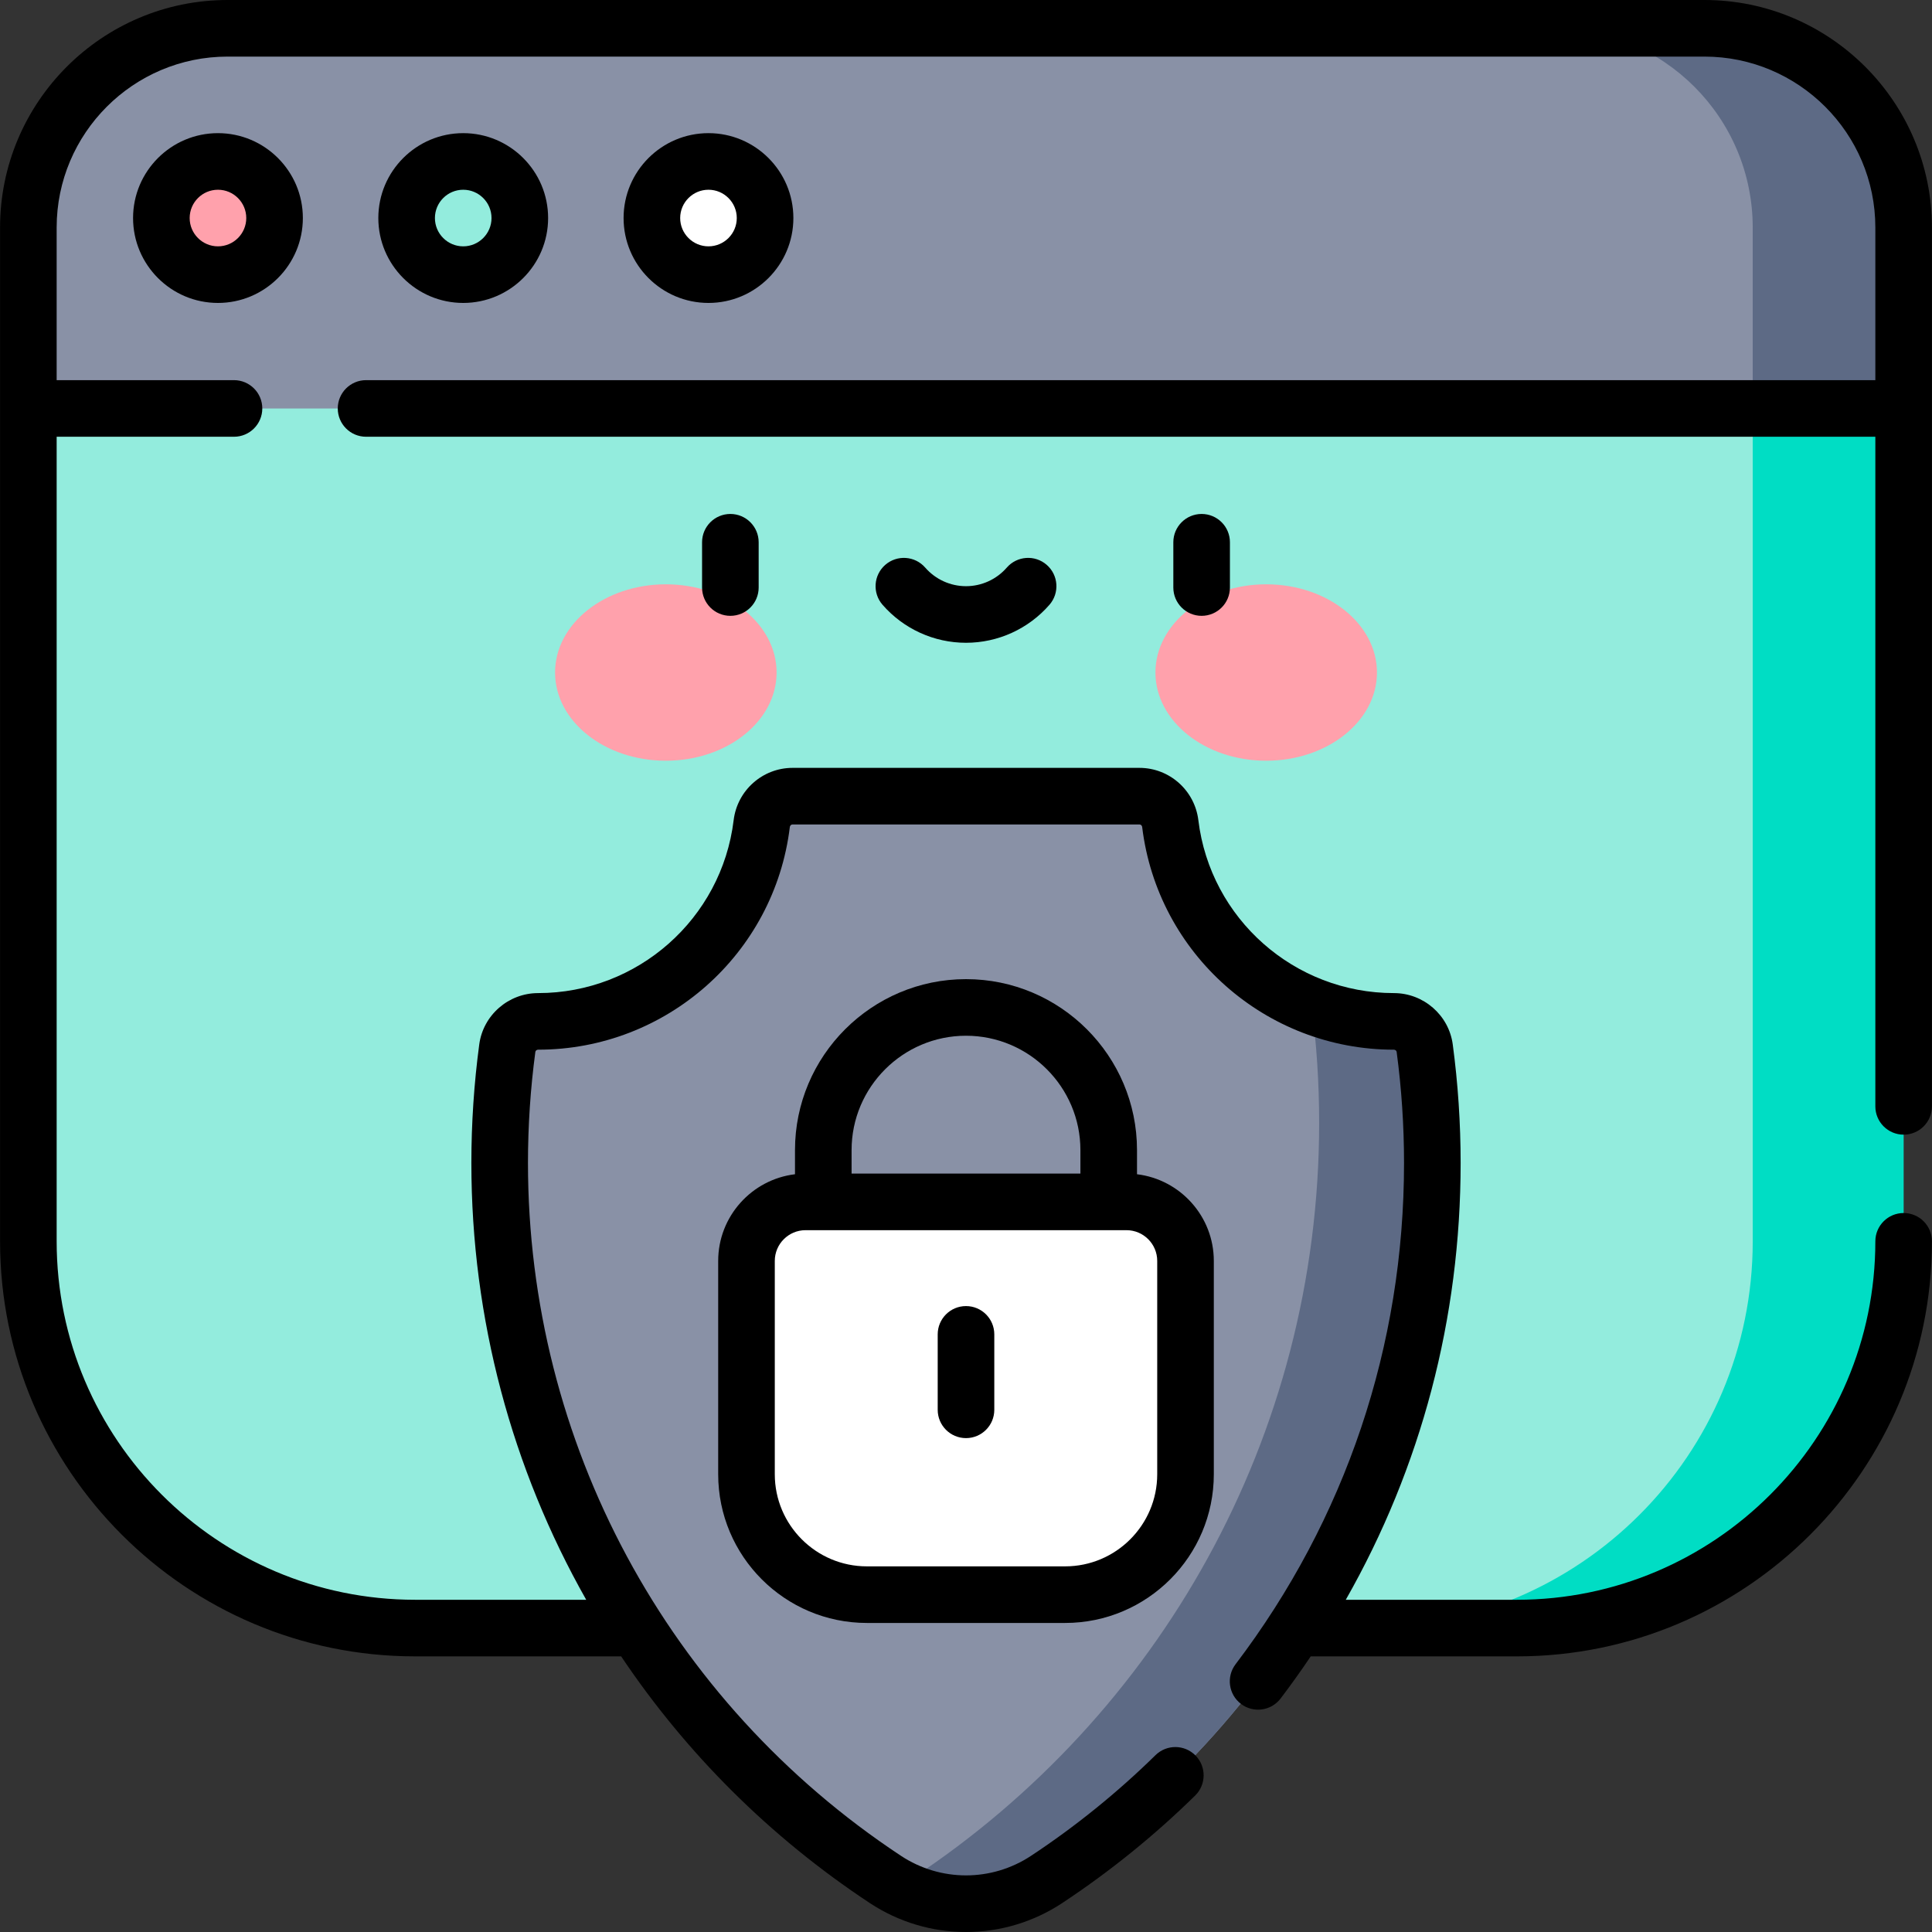 <?xml version="1.0" encoding="UTF-8"?> <svg xmlns="http://www.w3.org/2000/svg" id="Capa_1" height="512" viewBox="0 0 512.032 512.032" width="512"><rect x="0" y="0" width="512.032" height="512.032" fill="#333333" stroke="none"/> <g> <g> <g> <g> <path d="m256.02 60.32 228.5 47.95v220.73c0 28.31-11.47 53.93-30.02 72.48s-44.18 30.02-72.48 30.02h-272c-56.61 0-102.5-45.89-102.5-102.5v-220.73z" fill="#93ecdd"></path> <path d="m484.52 91.03-20 17.24v220.73c0 28.31-11.47 53.93-30.02 72.48s-44.18 30.02-72.48 30.02h40c28.3 0 53.93-11.47 72.48-30.02s30.02-44.17 30.02-72.48v-220.73z" fill="#00ddc4"></path> <path d="m484.52 60.32v47.95h-477v-47.95c0-29.16 23.64-52.8 52.8-52.8h371.4c29.159 0 52.8 23.64 52.8 52.8z" fill="#8991a6"></path> <path d="m451.719 7.52h-40c29.16 0 52.8 23.64 52.8 52.8v47.95h40v-47.95c.001-29.16-23.64-52.8-52.8-52.8z" fill="#5d6a85"></path> <circle cx="57.77" cy="57.808" fill="#ffa1ac" r="15"></circle> <circle cx="122.77" cy="57.808" fill="#93ecdd" r="15"></circle> <circle cx="187.77" cy="57.808" fill="#fff" r="15"></circle> </g> </g> <path d="m379.61 308.22c0 79.33-40.63 149.18-102.21 189.87-6.48 4.29-13.93 6.43-21.38 6.43-6.22 0-12.44-1.49-18.09-4.48-1.12-.59-2.22-1.24-3.29-1.95-61.58-40.69-102.21-110.54-102.21-189.87 0-10.32.69-20.48 2.02-30.43.55-4.07 4.06-7.09 8.17-7.09 30.51 0 55.68-22.89 59.27-52.43.5-4.14 4-7.27 8.17-7.27h91.92c4.17 0 7.67 3.13 8.17 7.27 2.68 22.09 17.44 40.46 37.47 48.32 6.75 2.66 14.11 4.11 21.8 4.11 4.11 0 7.62 3.02 8.17 7.09 1.33 9.95 2.02 20.11 2.02 30.43z" fill="#8991a6"></path> <path d="m379.61 308.22c0 79.33-40.63 149.18-102.21 189.87-6.48 4.29-13.93 6.43-21.38 6.43-6.22 0-12.44-1.49-18.09-4.48 1.34-.69 2.65-1.46 3.92-2.3 64.93-42.9 107.76-116.54 107.76-200.18 0-10.49-.68-20.83-1.99-30.97 6.75 2.66 14.11 4.11 21.8 4.11 4.11 0 7.62 3.02 8.17 7.09 1.33 9.95 2.02 20.11 2.02 30.43z" fill="#5d6a85"></path> <path d="m282.288 422.648h-52.537c-17.623 0-31.909-14.286-31.909-31.909v-56.539c0-8.643 7.007-15.65 15.65-15.65h85.055c8.643 0 15.65 7.007 15.65 15.65v56.539c0 17.623-14.286 31.909-31.909 31.909z" fill="#fff"></path> <g fill="#ffa1ac"> <ellipse cx="176.463" cy="178.236" rx="29.355" ry="23.377"></ellipse> <ellipse cx="335.576" cy="178.236" rx="29.355" ry="23.377"></ellipse> </g> </g> <g> <path d="m301.338 311.205v-6.393c0-24.986-20.331-45.313-45.322-45.313s-45.322 20.327-45.322 45.313v6.393c-11.451 1.385-20.355 11.156-20.355 22.975v56.539c0 21.73 17.679 39.409 39.409 39.409h52.537c21.73 0 39.409-17.679 39.409-39.409v-56.539c0-11.819-8.904-21.59-20.356-22.975zm-45.322-36.706c16.72 0 30.322 13.599 30.322 30.313v6.218h-60.645v-6.218c.001-16.714 13.603-30.313 30.323-30.313zm50.678 116.22c0 13.459-10.95 24.409-24.409 24.409h-52.537c-13.459 0-24.409-10.95-24.409-24.409v-56.539c0-4.493 3.656-8.149 8.15-8.149h85.055c4.494 0 8.15 3.656 8.15 8.149z"></path> <path d="m256.016 346.145c-4.142 0-7.5 3.357-7.5 7.5v19.995c0 4.143 3.358 7.5 7.5 7.5 4.143 0 7.5-3.357 7.5-7.5v-19.995c0-4.143-3.357-7.5-7.5-7.5z"></path> <path d="m451.711 0h-391.391c-33.252 0-60.304 27.053-60.304 60.305v268.677c0 60.654 49.346 110 110 110h54.604c17.119 25.534 39.352 47.839 65.879 65.367 7.751 5.123 16.633 7.684 25.518 7.684 8.882-.001 17.767-2.562 25.517-7.683 12.583-8.314 24.431-17.897 35.215-28.483 2.956-2.902 3-7.65.099-10.606-2.902-2.957-7.651-2.998-10.606-.099-10.099 9.914-21.193 18.888-32.977 26.674-10.479 6.924-24.018 6.925-34.496-.001-61.892-40.896-98.843-109.538-98.843-183.618 0-9.837.658-19.74 1.957-29.434.044-.329.366-.587.733-.587 33.946 0 62.626-25.372 66.712-59.019.047-.39.354-.673.728-.673h91.92c.375 0 .681.284.729.674 4.086 33.646 32.766 59.018 66.712 59.018.366 0 .688.257.732.587 1.299 9.687 1.957 19.59 1.957 29.434 0 48.44-15.44 94.382-44.651 132.856-2.505 3.299-1.86 8.004 1.438 10.509 3.299 2.506 8.004 1.86 10.509-1.438 2.777-3.657 5.432-7.381 7.974-11.161h54.64c60.654 0 110-49.346 110-110 0-4.143-3.357-7.5-7.5-7.5s-7.5 3.357-7.5 7.5c0 52.383-42.617 95-95 95h-45.35c19.986-35.121 30.44-74.597 30.44-115.766 0-10.509-.703-21.082-2.09-31.425-1.037-7.751-7.744-13.596-15.6-13.596-26.37 0-48.648-19.701-51.821-45.827-.961-7.904-7.676-13.864-15.619-13.864h-91.92c-7.945 0-14.659 5.961-15.619 13.865-3.173 26.125-25.451 45.826-51.822 45.826-7.855 0-14.562 5.845-15.6 13.595-1.387 10.352-2.09 20.925-2.09 31.426 0 41.302 10.758 81.018 30.437 115.766h-45.347c-52.383 0-95-42.617-95-95v-213.233h47c4.142 0 7.5-3.357 7.5-7.5s-3.358-7.5-7.5-7.5h-47v-40.445c.001-24.982 20.324-45.305 45.305-45.305h391.391c24.981 0 45.305 20.323 45.305 45.305v40.445h-400c-4.142 0-7.5 3.357-7.5 7.5s3.358 7.5 7.5 7.5h400v177.467c0 4.143 3.357 7.5 7.5 7.5s7.5-3.357 7.5-7.5v-232.912c0-33.252-27.053-60.305-60.305-60.305z"></path> <path d="m35.266 57.788c0 12.406 10.093 22.5 22.5 22.5s22.5-10.094 22.5-22.5-10.093-22.5-22.5-22.5-22.5 10.094-22.5 22.5zm30 0c0 4.136-3.364 7.5-7.5 7.5s-7.5-3.364-7.5-7.5 3.364-7.5 7.5-7.5 7.5 3.364 7.5 7.5z"></path> <path d="m145.266 57.788c0-12.406-10.093-22.5-22.5-22.5s-22.5 10.094-22.5 22.5 10.093 22.5 22.5 22.5 22.5-10.094 22.5-22.5zm-30 0c0-4.136 3.364-7.5 7.5-7.5s7.5 3.364 7.5 7.5-3.364 7.5-7.5 7.5-7.5-3.364-7.5-7.5z"></path> <path d="m210.266 57.788c0-12.406-10.093-22.5-22.5-22.5s-22.5 10.094-22.5 22.5 10.093 22.5 22.5 22.5 22.5-10.094 22.5-22.5zm-30 0c0-4.136 3.364-7.5 7.5-7.5s7.5 3.364 7.5 7.5-3.364 7.5-7.5 7.5-7.5-3.364-7.5-7.5z"></path> <path d="m186.067 143.713v12c0 4.143 3.358 7.5 7.5 7.5s7.5-3.357 7.5-7.5v-12c0-4.143-3.358-7.5-7.5-7.5s-7.5 3.357-7.5 7.5z"></path> <path d="m310.964 143.713v12c0 4.143 3.357 7.5 7.5 7.5s7.5-3.357 7.5-7.5v-12c0-4.143-3.357-7.5-7.5-7.5s-7.5 3.357-7.5 7.5z"></path> <path d="m266.826 150.429c-2.729 3.131-6.669 4.927-10.81 4.927s-8.081-1.796-10.81-4.928c-2.722-3.122-7.458-3.447-10.582-.727-3.123 2.722-3.448 7.459-.727 10.582 5.579 6.401 13.641 10.072 22.119 10.072 8.479 0 16.54-3.671 22.118-10.073 2.722-3.122 2.396-7.86-.728-10.581-3.121-2.722-7.861-2.397-10.58.728z"></path> </g> </g> </svg> 